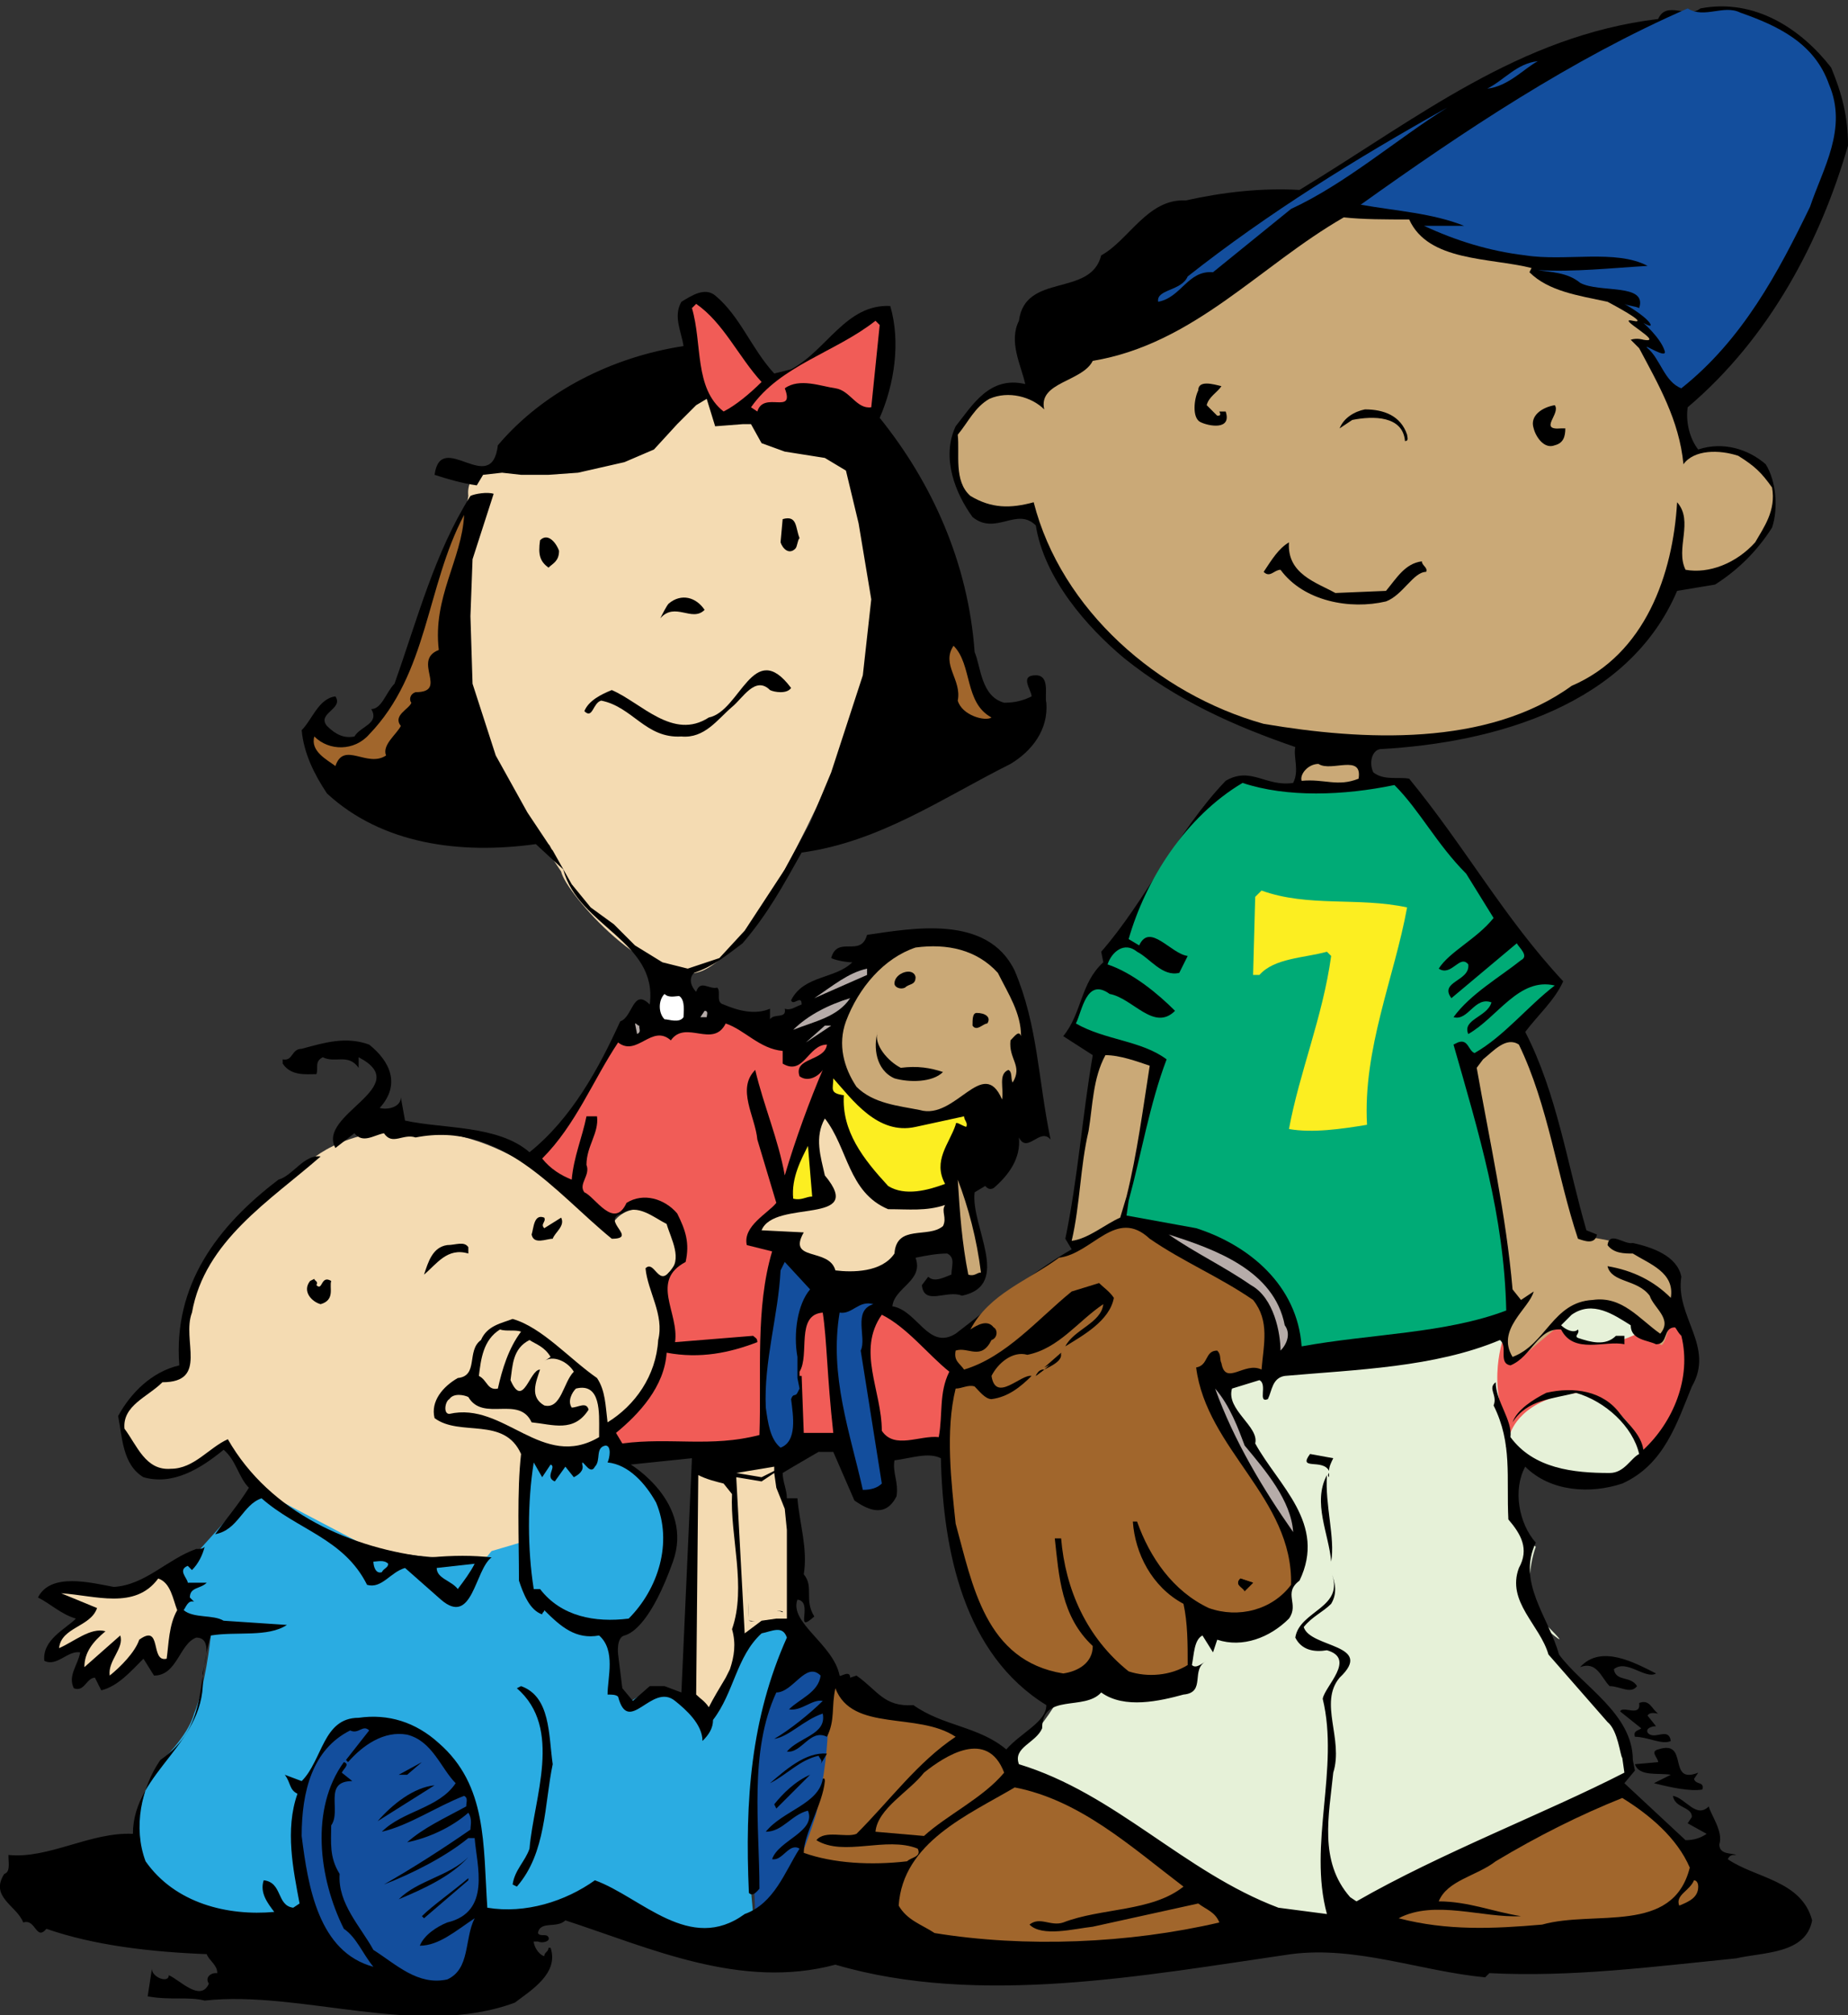<?xml version="1.0" encoding="utf-8"?>
<!-- Generator: Adobe Illustrator 21.0.2, SVG Export Plug-In . SVG Version: 6.00 Build 0)  -->
<svg version="1.1" id="Layer_1" xmlns="http://www.w3.org/2000/svg" xmlns:xlink="http://www.w3.org/1999/xlink" x="0px" y="0px"
	 width="87.6px" height="95.5px" viewBox="0 0 87.6 95.5" style="enable-background:new 0 0 87.6 95.5;" xml:space="preserve">
<rect x="0" y="0" width="87.6" height="95.5" fill="#333333" stroke="none"/>
<style type="text/css">
	.st0{fill:#A1662C;}
	.st1{fill-rule:evenodd;clip-rule:evenodd;fill:#E6F1D8;}
	.st2{fill:#F4DBB2;}
	.st3{fill-rule:evenodd;clip-rule:evenodd;fill:#F4DBB2;}
	.st4{fill:#2AACE2;}
	.st5{fill:#134E9D;}
	.st6{fill:#F15C57;}
	.st7{fill-rule:evenodd;clip-rule:evenodd;fill:#CAA977;}
	.st8{fill-rule:evenodd;clip-rule:evenodd;}
	.st9{fill-rule:evenodd;clip-rule:evenodd;fill:#B6ACA9;}
	.st10{fill-rule:evenodd;clip-rule:evenodd;fill:#134E9D;}
	.st11{fill-rule:evenodd;clip-rule:evenodd;fill:#00AB76;}
	.st12{fill-rule:evenodd;clip-rule:evenodd;fill:#A1662C;}
	.st13{fill-rule:evenodd;clip-rule:evenodd;fill:#F15C57;}
	.st14{fill-rule:evenodd;clip-rule:evenodd;fill:#FCEE21;}
	.st15{fill-rule:evenodd;clip-rule:evenodd;fill:#FFFFFF;}
	.st16{fill-rule:evenodd;clip-rule:evenodd;fill:#2AACE2;}
</style>
<path class="st0" d="M39.5,79.8c0,0,8.2,2.9,8.5,4.1c0,0-4.8,4.3-4.9,4.4c0,0-4,0.6-5-0.2C37,87.3,39.5,79.8,39.5,79.8z"/>
<path class="st1" d="M57.8,65.5c0,0,20-6.4,21.4-3.5c1.3,3-0.9,7.6-2.2,7.9c-1.3,0.2-3.4,0.5-4.9-0.8s-0.2,0-0.2,0s-0.3,3.2,0.9,4.2
	c0,0-0.9,2.3,0.5,3.7s0,0.2,0,0.2s0.2,1.5,3.3,4.4c0,0,1,1.7,0.5,2.4s-13.2,7.1-13.2,7.1s-3.6,1.2-10.1-4.1c0,0-3.1-2.8-5.6-3.2
	c0,0-0.8-0.3,0.9-1.8c1.7-1.5,8.6-16.3,8.6-16.3L57.8,65.5z"/>
<path class="st2" d="M24.3,22l8.8-3.5l6.8,3.3c0,0,3.1,6.4,1,11.5c-2.1,5-5.1,11.6-7.6,12.7c-2.4,1-6.5-3.7-6.7-4.7
	c0,0-2.2-3.3-3.8-5.7c-1.5-2.4-1.1-9.4-0.6-12.1c0,0-0.2-1.2,1.2-1.3C24.9,22,24.3,22,24.3,22z"/>
<path class="st3" d="M22.9,73.8c0,0-9.3,0.8-12.2-5.5c0,0-2.1,2-3.5,1.3c0,0-2.1-1.7-1.3-2.4c0,0,0.3-1.2,2.4-2l0.4-0.6
	c0,0-1.2-5,5.9-9.5c0,0,2-2.1,6.5-1.4c4.5,0.7,7.7,4.8,7.7,4.8s0.3-1.4,1.9-1.2c0,0,2,0.7,1.3,2.6c0,0-0.6,0.9-0.9,1
	c0,0,1.4,4.1-2.2,6.8l-4.3,5.9L22.9,73.8z"/>
<path class="st4" d="M35.8,91.1c0,0-3.4,2.3-7.6-1.7c0,0-2.2,2.1-5.2,1.5c0,0,0.2-9-5.1-9.3c0,0-2.2-0.7-3.6,3.3
	c-1.4,4-0.1,0.1-0.1,0.1s-0.6,2.7,0.6,6.5c0,0-7.8-0.4-8-3.1c0,0-0.9-2.5,0.8-4.9c0,0,1.3-1.2,1.6-2.3C9.7,80,10,77.7,10,77.3
	l-1.3-1l-0.2-2.2l0.9-0.6l2.7-3l5.9,3.1l1.3,0.2l2.3,1.8l1.7-2.1l1.7-0.5c0,0,0,4,4,4.5c0,0,0,2.6,0.8,3.2c0,0,2.4-2,3.6,1
	c0,0,1.8-5.9,4.4-4.5c0,0-3.1,3.7-2.1,13.5"/>
<path class="st5" d="M36.2,90.7c0,0-0.3,0.3-0.4-0.1c0-0.4-0.7-9.6,2.1-13c0,0,2.4,1.1,0.8,8.3C38.7,86,37.3,90.4,36.2,90.7z"/>
<path class="st6" d="M71.6,67.9c0,0,0.5-1.7,3.3-1.9c0,0,2.3,0.4,3.1,3c0,0,3.3-2.5,1.6-6.8c0,0-2.5,1.4-3.2,1.4
	c0,0-1.6,0.3-2.3-0.7c-0.8-0.9-2.8,0.4-2.8,0.4S70.4,65.6,71.6,67.9z"/>
<path class="st7" d="M69.7,50.5c0,0,1.9-1.8,2.4-1.4c0.5,0.4,3,9.5,3,9.5s4.8,0.4,4.3,3c-0.5,2.6-0.7,2.1-0.7,2.1s-2.6-3.5-4.9-0.8
	c0,0-1.9,1.6-2,1.7c-0.1,0.1-0.7-1.2,0-2.6L69.7,50.5z"/>
<path class="st8" d="M45.4,33.2c0.2,0.7,1.3,1,1.6,0.8c-1.3-0.7-0.9-2.5-1.8-3.4C44.6,31.5,45.6,32.2,45.4,33.2L45.4,33.2L45.4,33.2
	z"/>
<path class="st8" d="M32.9,18.1l-0.4-1l0,0c-3.5-0.2-6.8,1.7-8.4,4.4l0,0l1.2-0.8l0,0c1.4-1.7,3.7-2.4,5.8-2.9
	c0.3,0.7,1.3,0.5,1.8,0.5l0,0V18.1L32.9,18.1z"/>
<path class="st8" d="M36.1,18.1c-1.1-1.2-1.8-2.8-3.1-3.7l0,0l-0.2,0.2l0,0c0.5,1.7,0.1,3.8,1.5,4.9C34.9,19.2,35.6,18.6,36.1,18.1
	L36.1,18.1L36.1,18.1z"/>
<path class="st9" d="M76.2,14.3"/>
<path class="st9" d="M77,14.4"/>
<path class="st8" d="M77,84c-3.7,1.9-8.7,3.8-12.7,6.1L64,89.9c-1.5-1.7-1-3.9-0.8-5.9c0.5-1.6-0.7-3.3,0.3-4.5
	c1.7-1.6-1.4-1.4-1.7-2.4c0.4-0.5,0.9-0.7,1.3-1.1c0.3-0.5,0.2-1,0-1.5c0.7,1.7-1.5,1.8-1.7,3.1c0.3,0.6,0.9,0.7,1.5,0.6
	c1.4,0.4-0.1,1.7-0.2,2.3c0.8,3.3-0.7,6.9,0.2,10.2l-2.3-0.3c-4.5-1.7-7.7-5.4-12.3-6.8c-0.3-0.8,0.8-1,1.1-1.7c0-1.7,2-0.8,2.8-1.7
	c1.1,0.8,2.8,0.4,3.9,0.1c1.1-0.1,0.3-1.2,1.1-1.6c-0.2,0.1-0.5,0.4-0.7,0.2c0.1-0.5,0.1-1.2,0.5-1.4l0.5,0.8l0.2-0.6
	c1.2,0.4,2.5-0.1,3.4-1c0.5-0.7-0.3-1.2,0.5-1.8c1.3-2.7-1-4.5-2.1-6.5c0.2-0.8-1.4-1.6-1.1-2.6l1.3-0.4c0.4,0.2-0.1,1.1,0.4,0.9
	c0.2-0.4,0.2-1,0.8-1.1c3.4-0.3,7.1-0.4,10.2-1.7c0.4,0.3-0.1,1.1,0.5,1.2c1-0.4,1.3-1.8,2.4-1.7c0.6,1.2,2.1,0.5,3,0.7v-0.4h-0.4
	c-0.5,0.5-1.2,0.3-1.8,0.1c-0.2-0.1,0.1-0.2,0-0.4c-0.2,0.2-0.6,0-0.8-0.2l0.5-0.5c1-0.7,2,0,2.8,0.5c0,0.7,0.8,0.7,1.2,0.9
	c0.6,0,0.3-0.8,0.9-0.8c0.1,0.1,0.1,0.2,0.3,0.4c0.5,2-0.4,4.1-1.8,5.4c-0.1-0.7-0.7-1.2-1.1-1.7c-0.8-1.1-2.2-1.3-3.5-1
	c-0.6,0.3-1.4,0.8-1.6,1.4c0.7-1.1,1.9-1.1,3-1.4c1.4,0.4,2.7,1.6,3,2.9c-0.4,0.2-0.7,0.9-1.4,0.9c-1.7,0-3.6-0.2-4.7-1.7
	c0.1-0.8-0.7-1.7-0.7-2.6c-0.4,0.3,0.1,0.6-0.1,1.1c0.9,1.8,0.6,3.4,0.7,5.4c0.6,0.7,1,1.4,0.5,2.3c-0.6,1.6,1,2.7,1.4,4.1l2.8,3.2
	c0.5,0.4,0.6,1.6,0.7,1.7L77,84z M77.4,83.4c0-2.2-2.4-3.5-3.5-5c-0.5-1.8-2-3.4-1.1-5.3c-0.8-0.9-1.1-2.5-0.5-3.6
	c1.2,1.2,3.1,1.3,4.6,0.8c2-0.9,2.6-2.9,3.3-4.6c1.1-1.9-0.8-3.3-0.5-5.2c-0.2-1-1.4-1.4-2.3-1.6c-0.4,0.1-1.1-0.6-1.2,0.1
	c0.3,0.4,0.8,0.4,1.2,0.4c0.8,0.5,2,0.9,1.8,2.1c-0.8-0.8-1.8-1.3-3-1.5c0.2,0.8,1.4,0.6,2,1.4c0.2,0.6,1.1,1.1,0.5,1.8
	c-1-0.7-1.8-1.8-3.2-1.6c-1.9,0.1-2.2,2.1-3.8,2.7c-0.8-1.3,0.8-2.3,1-3.1l-0.6,0.4l-0.4-0.5c-0.3-3.5-1.1-7.1-1.7-10.5l0.3-0.4
	c0.5-0.4,1.1-1.1,1.7-0.7c1.4,2.9,1.8,6.2,2.8,9.2c0.3,0.1,0.8,0.3,0.9-0.2l-0.5-0.2c-0.9-3.1-1.4-6.5-2.9-9.4
	c0.6-0.8,1.4-1.5,1.8-2.4c-2.8-3-4.6-6.3-7.3-9.6c-0.5-0.1-1.2,0.1-1.7-0.3c-0.2-0.4-0.1-1,0.3-1.1c5.5-0.3,11.8-2.1,14.1-7.5
	l1.8-0.3c1.1-0.7,2-1.6,2.7-2.7c0.3-0.9,0.2-2.2-0.3-3c-0.8-0.7-2-1.1-3.2-0.7c-0.4-0.5-0.6-1.3-0.5-2c3.9-3.3,6.3-7.9,7.6-12.4
	c0-1.4-0.3-2.5-0.8-3.7c-1.4-1.8-3.6-3.3-6.2-2.8c-0.6,0.5-1.6-0.4-2,0.5C72,1.7,67.2,5.6,61.6,9c-1.8-0.1-3.6,0.1-5.4,0.5
	c-1.8-0.1-2.7,1.9-4,2.6c-0.5,2-3.6,0.8-3.9,3.1c-0.5,1,0.1,2.1,0.3,3c-1.7-0.4-2.5,1-3.3,2c-0.7,1.5,0,3.2,0.8,4.3
	c1.1,0.9,2.1-0.5,3,0.4c0.4,2.5,2.4,4.8,4.2,6.3c2.5,2,5.2,3.2,8.1,4.2c-0.1,0.5,0.2,1.1-0.1,1.7c-1.3,0.2-2-0.8-3.2-0.1
	c-2.3,2.4-3.8,5.7-5.9,8.1l0.1,0.5c-1.1,1-1,2.4-1.9,3.5l1.4,0.9c-0.5,2.9-0.7,5.8-1.3,8.7l0.3,0.5c-1.9,1.1-3.8,2.7-5.5,4
	c-1.3,0.8-1.8-1.1-3-1.3c0.1-0.9,1.5-1.2,1.1-2.3c0.5-0.1,1-0.2,1.5-0.2c0.4,0.2,0.2,0.6,0.2,1c-0.3,0.1-0.8,0.4-1.1,0.1l-0.3,0.4
	c0.1,1,1.2,0.2,1.9,0.5c2.4-0.5,0.4-3.3,0.6-4.9l0.5-0.3c0.1,0.1,0.2,0.2,0.4,0.1c0.7-0.6,1.3-1.4,1.2-2.4c0.4,0.8,1-0.5,1.5,0.1
	c-0.6-2.9-0.6-5.4-1.7-8c-1.3-2.7-4.9-2-7-1.7c-0.3,1.1-1.4,0-1.7,1.1c0.2,0.1,0.7,0.2,1,0.2c-0.8,0.8-2.3,0.6-2.9,1.8
	c0.1,0.3,0.5-0.3,0.5,0.2c-0.3,0.1-0.5,0.3-0.8,0.2c0.1,0.5-0.5,0.2-0.7,0.5v-0.5c-0.7,0.3-1.5,0.1-2.2-0.2
	c-0.4-0.1-0.1-0.6-0.3-0.8c-0.4,0.1-0.8-0.4-1,0.2c-0.2-0.2-0.4-0.6-0.1-0.9c0.9-0.3,1.5-0.8,2.3-1.4c1.2-1.4,1.9-2.7,2.8-4.3
	c3.7-0.5,6.7-2.6,9.9-4.2c1-0.6,1.8-1.6,1.7-2.9C49.5,33,49.8,32,49.1,32c-0.8,0-0.2,0.7-0.2,1c-0.4,0.2-0.8,0.3-1.3,0.3
	c-1.1-0.3-1.1-1.7-1.4-2.4c-0.3-4.2-2-8-4.5-11.1c0.7-1.6,1-3.6,0.5-5.3c-2.1-0.1-3,2.1-4.7,3l-0.8,0.2c-1.1-1.2-1.6-2.7-2.8-3.7
	c-0.5-0.4-1.1,0-1.6,0.3c-0.4,0.7,0,1.4,0.1,2.1c-3.3,0.5-6.6,2.1-8.8,4.7c-0.3,2.5-2.7-0.8-3,1.4c0.6,0.2,1.3,0.4,2,0.5l0.3-0.5
	l0.9-0.1l0.9,0.1h1.3l1.4-0.1l2.2-0.5l1.4-0.6l1.1-1.2l0.9-0.9l0.5-0.3l0.4,1.3l1.3-0.1l0.4,0l0.5,0.9l1.1,0.4l1.9,0.3l1,0.6
	l0.6,2.5l0.6,3.6L40.9,32l-1.5,4.6l-1,2.4l-1.2,2.2l-1.9,2.9l-1.2,1.3l-1.5,0.5l-1.2-0.3l-1.3-0.8l-1-1L28,43l-0.9-1.1l-0.9-1.6
	c-0.1-0.1-0.1-0.2-0.2-0.3l-1-1.5l-1.5-2.7l-1.1-3.4l-0.1-3.2l0.1-2.7l1-3.1c-0.3-0.1-0.9,0-1.1,0.1c-1.7,2.7-2.5,5.8-3.6,8.9
	c-0.4,0.4-0.6,1.2-1.1,1.2c0.4,0.7-0.5,0.8-0.8,1.3c-0.5,0.1-0.9-0.1-1.3-0.5c-0.5-0.6,0.8-0.8,0.4-1.4c-0.8,0.1-1.1,1.1-1.6,1.6
	c0.1,1.1,0.6,2.1,1.2,3c2.6,2.4,6.3,2.9,9.9,2.4l1.3,1.2c0.7,2.7,4.5,3.4,4.1,6.4c-0.8-0.8-0.8,0.6-1.4,0.8c-1,2.2-2.3,4.6-4.3,6.2
	c-1.5-1.3-4.1-1.1-5.9-1.5L19,52c0,0.5-0.7,0.6-1,0.5c1-1.1,0.5-2.2-0.5-3c-1.1-0.4-2.1-0.1-3.2,0.2c-0.5,0-0.4,0.6-0.9,0.5v0.2
	c0.4,0.6,1.1,0.5,1.6,0.5c0.1-0.3-0.1-0.6,0.3-0.8c0.6,0.3,1.2-0.2,1.7,0.5v-0.5c2.7,1.4-2,2.7-1.1,4.3l0.9-0.7
	c0.4,0.5,0.9,0.1,1.4,0c0.4,0.6,0.9,0,1.5,0.2c4.1-0.8,6.6,2.6,9.3,4.8c1.3,0-0.6-0.9,0.5-1.2c0.7-0.5,1.5,0.2,2.1,0.5
	c0.2,0.7,0.8,1.7,0.1,2.3c-0.5,0.6-0.7-0.6-1.1-0.2c0.1,1.1,0.9,2.2,0.6,3.4c-0.1,1.7-1.1,3.1-2.4,3.9c-0.1-0.8-0.1-1.5-0.5-2.1
	c-1.3-0.9-2.6-2.4-4-2.8c-0.5,0.2-1.2,0.3-1.5,1c-0.7,0.5-0.1,1.7-1.1,1.8c-0.7,0.4-1.3,1.1-1.1,1.9c1.2,0.9,3.3-0.1,4.1,1.7
	c-0.2,1.8-0.1,4-0.1,6c0.2,0.6,0.5,1.4,1.1,1.6c0-0.1,0.1-0.1,0.1-0.2c0.8,0.8,1.5,1.4,2.6,1.2c0.8,0.7,0.4,2,0.4,2.8
	c0.2,0,0.4,0,0.5,0.1c0.5,1.9,1.6-0.7,2.7,0.2c0.5,0.4,1.3,1.1,1.3,1.9c0.3-0.3,0.5-0.6,0.5-1c1-1.3,1.1-3,2.3-4.1
	c0.5-0.1,1-0.4,1.2,0.2c-1.7,3.8-2,7.7-1.8,12.1c0.2,0.2,0.4-0.1,0.5-0.2c0-3-0.5-6.5,0.8-9.3c0.8,0,1.4-1.5,2.1-0.8
	c-0.1,0.8-1,1.1-1.5,1.6c0.6,0.1,1.1-0.5,1.6-0.4c-0.6,0.6-1.6,1.4-2.3,1.8c0.7-0.1,1.4-0.9,2.3-1.2c0.2,1-1.1,1.1-1.7,1.8
	c0.7,0.1,1.1-1.1,1.9-0.7c0.4-0.8,0.2-1.4,0.4-2.3c0.8,2.1,3.9,1.1,5.7,2.3c-1.8,1.2-3.1,3-4.7,4.6c-0.5,0.2-1.5-0.2-1.9,0.3
	C40,88,42,87,43.5,87.6c0.2,0.4-0.3,0.4-0.5,0.6c-1.7,0.2-3.5,0.1-4.9-0.4c0-0.9,0.9-2.3,1-3.4c0-0.2-0.1-0.1-0.1-0.1s0,0,0,0
	c-0.2,1.2-1.9,1.5-2.7,2.5c0.8,0,1.2-0.8,2-1c0.4,1-1.4,1.4-1.7,2.3c0.5,0.1,0.8-0.8,1.3-0.5c-0.7,1.1-1.2,2.6-2.6,3.1
	c-2.6,1.9-4.9-0.8-7.1-1.6c-1.4,1-3.3,1.6-5.1,1.3c-0.2-3,0-5.8-2.3-7.8c-1.1-1-2.4-1.4-3.8-1.2c-1.7,0-1.7,2-2.7,3l-0.8-0.3
	c0.3,0.4,0.2,0.7,0.6,0.9c-0.6,1.7-0.2,3.6,0.1,5.2l-0.3,0.2c-0.8-0.1-0.5-1.2-1.4-1.3c-0.2,0.6,0.2,1.1,0.5,1.5
	c-2.2,0.2-4.7-0.4-6.1-2.4c-0.6-1.6-0.2-3.5,0.7-4.8c2.3-1.6,1.7-3.7,2.4-5.9c1.2-0.2,2.7,0.1,3.6-0.5l-3-0.2
	c-0.5-0.3-1.4-0.1-1.9-0.5c0.1-0.1,0.2-0.5,0.5-0.4L9,75.7c0-0.5,0.5-0.4,0.8-0.7H8.9c0-0.2-0.5-0.6,0-0.8l0.2,0.2
	c0.3-0.3,0.5-0.7,0.6-1.1c-0.1,0.1-0.2,0.1-0.4,0.1c-1.4,0.5-2.4,1.7-3.9,1.8c-1.1-0.2-3-0.7-3.6,0.5c0.6,0.3,1.1,0.8,1.8,1
	c-0.5,0.5-1.6,1-1.5,2c0.6,0.3,1.1-0.5,1.7-0.4c-0.1,0.6-0.6,1.1-0.3,1.7c0.5,0.2,0.6-0.5,1-0.5l0.3,0.6c0.8-0.2,1.4-0.9,2-1.5
	l0.5,0.8c1.1,0,1.2-1.5,2-1.8c0.8,0,0.4,1.2,0.3,1.7c0.3,3.3-3.3,4.6-3.3,7.6c-2-0.1-4,1.2-5.9,1c0,0.4,0.1,0.8-0.2,0.9
	c-0.7,1.1,0.6,1.5,0.9,2.3c0.6-0.2,0.6,0.9,1.1,0.3c2.3,0.8,5,1.1,7.6,1.2c0.1,0.3,0.5,0.5,0.5,0.9h-0.1c-0.2,0-0.5,0.2-0.3,0.5
	c-0.4,0.9-1.4-0.2-1.9-0.4c0,0.4-0.8,0.1-0.8-0.3L7,94.6c1.1,0.2,1.9,0,2.7,0.2c4.6-0.5,10.1,1.8,14.7,0.1c0.8-0.6,2.1-1.4,1.7-2.6
	H26c0,0.2-0.2,0.2-0.2,0.4c-0.3-0.1-0.5-0.5-0.5-0.7h0.2c0.2,0.1,0.6,0,0.5-0.2c-0.1-0.2-0.4,0-0.5-0.2c0.1-0.6,0.9-0.2,1.3-0.6
	c4,1.3,8.3,3.3,12.8,2.1c6.8,2,14.7,0.5,21.6-0.5c3.1-0.4,6.1,0.8,9.2,1.1l0.2-0.2c3.9,0.2,7.7-0.3,11.7-0.7
	c1.3-0.3,3.3-0.2,3.6-1.8c-0.5-1.9-2.7-2-4-2.9c0.1-0.2,0.2-0.2,0.4-0.2c-0.2-0.1-0.8,0-0.8-0.5c0.2-0.6-0.4-1.4-0.5-1.8
	c-0.6,0.6-1.1-0.4-1.7-0.5c0.1,0.6,0.9,0.5,0.9,1l-0.2,0.3l0.9,0.5c-0.3,0.2-0.6,0.3-1,0.3L77,84.5l0.5-0.6 M32.3,80.2l-0.8-0.3
	h-0.7L30,80.6L29.5,80l-0.2-1.6c0,0-0.1-0.8,0.3-0.9c0.4-0.1,1.3-0.7,2.3-3.5c1-2.8-2-4.6-2-4.6l2.9-0.3L32.3,80.2z M47.7,82.9
	c-1.3-1.1-3-1.1-4.4-2.1c-1.4,0.1-1.7-0.7-2.7-1.4l-0.3,0.1c0-0.4-0.5,0-0.5-0.1c-0.3-1.5-2.4-2.5-2-3.6c0.8,0.1-0.2,1.7,0.8,0.8
	c-0.5-0.8,0-1.4-0.5-2c0.2-1.2-0.2-2.4-0.3-3.6h-0.5c0-0.4-0.2-0.8-0.2-1.2l0.5-0.3l1.2-0.7c0.2,0,0.4,0,0.7,0l1,2.3
	c0.7,0.5,1.5,0.8,2-0.2c0.1-0.7-0.2-1.1-0.1-1.7c0.8-0.1,1.6-0.4,2.2-0.1c0.1,4.4,1.1,9.3,5,11.7C49.6,81.6,48.4,82.1,47.7,82.9z"/>
<path class="st10" d="M78.1,16.5c0.6,0.5,0.8,1.6,1.6,1.9c2.9-2.3,4.6-5.5,6.1-8.6C86.4,8,87.6,6.1,86.7,4c-0.7-2-2.5-2.8-4.2-3.4
	c-0.8-0.4-1.7,0.3-2.5-0.2c-5.5,2.4-10.6,5.8-15.5,9.3c1.7,0.3,3.4,0.4,4.9,1l0,0h-1.9l0,0c1.5,0.7,3.1,1.2,4.8,1.4
	c1.9,0.3,4.3-0.3,5.8,0.5c-1.7,0.1-3.5,0.3-5.2,0.2c0.6,0.1,1.4,0.1,2,0.6c0.9,0.5,3.2,0,2.8,1.2c-0.2-0.1-0.5-0.1-0.7-0.2
	c0,0,0.9,0.5,1.2,0.9c0.2,0.3-0.3,0-0.3,0s0.8,0.7,1,1.3C79.1,17.1,77.8,16.2,78.1,16.5z"/>
<path class="st8" d="M41.3,19.4l0.5-3.9l-0.2-0.2l0,0c-1.9,1.5-4.5,2.1-5.9,4.1l0,0l0.3,0.2l0,0c0.3-1,1.8,0.2,1.3-1.1
	c0.7-0.5,1.7-0.1,2.4,0C40.2,18.5,40.5,19.4,41.3,19.4L41.3,19.4L41.3,19.4z"/>
<path class="st8" d="M22,24.5c-1.8,3.3-1.7,7.4-4.6,10.2c-0.7,0.8-1.9,0.8-2.6,0.1c-0.2,0.7,0.6,1.1,1,1.4c0.4-1.2,1.5,0.1,2.4-0.5
	c-0.2-0.5,0.5-1,0.7-1.4c-0.4-0.5,0.4-0.8,0.5-1.1c-0.1-0.1-0.1-0.4,0.2-0.5c1.6,0-0.2-1.5,1.1-2C20.5,28.4,21.9,26.6,22,24.5
	L22,24.5L22,24.5z"/>
<path class="st3" d="M8.4,76.3c-0.2-0.5-0.3-1.3-0.9-1.5c-1.1,1.5-3,0.8-4.6,0.7l0,0l1.7,0.7l0,0c-0.3,0.9-1.7,0.9-1.8,1.9
	c0.7-0.3,1.5-1,2.2-0.8C4.4,77.8,4,78.3,4,79l0,0l1.7-1.5l0,0c0.2,0.6-0.6,1.2-0.5,1.9c0.5-0.4,1.2-1.1,1.4-1.7
	c1.1-0.8,0.5,1.1,1.3,0.9C8,77.9,8,77,8.4,76.3L8.4,76.3L8.4,76.3z"/>
<path class="st10" d="M19.9,92.2c0.2-0.5,0.8-0.9,1.3-1.1c2.1-0.5,1.4-2.7,1.3-4l0,0h-0.3l0,0c-1.1,0.9-2.7,1.7-4,2.2
	c1.4-0.8,2.8-1.7,4.1-2.6c0-0.2,0.1-0.5-0.1-0.8c-0.8,0.7-1.9,1.2-2.9,1.4c0.8-0.7,1.7-1.1,2.8-1.7c0-0.2,0.1-0.4-0.1-0.5
	c-1.3,0.5-2.6,1.4-3.9,1.7c1-1,2.7-1.1,3.5-2.3c-0.7-0.7-1.1-2-2.3-2.3c-1.1-0.2-2.1,0.5-2.8,1.3l0,0l-0.1-0.1l1.1-1.4l0,0
	c-0.3-0.3-0.5,0.2-0.9,0c-1.8,0.9-2.3,2.9-2.3,5c0.3,2.4,0.8,5.5,3.4,6.2c-0.5-0.6-0.8-1.4-1.4-1.8c-1.2-2.4-1.6-5.7,0-7.9
	c0.3,0.1,0,0.3-0.1,0.5l0,0l0.5,0.4l0,0c-1.4,0-0.5,1.4-1,2.1c0,0.8-0.1,1.5,0.4,2.3c-0.1,1.4,1,2.5,1.6,3.6
	c1.1,0.7,2.1,1.7,3.5,1.4c1.1-0.5,0.8-1.9,1.3-2.9C21.6,91.5,20.8,92.2,19.9,92.2L19.9,92.2L19.9,92.2z"/>
<path class="st8" d="M57.7,65.9c0.8,2.4,2.2,4.7,3.6,6.8c-0.1-1.5-1.3-2.9-2.3-4.1C58.7,67.7,58.3,66.6,57.7,65.9L57.7,65.9
	L57.7,65.9z"/>
<path class="st8" d="M60.9,62.7c-0.5-2.6-3.3-3.6-5.5-4.2c1.3,0.9,2.6,1.5,3.9,2.4c1.1,0.6,1.4,2.3,1.4,3.1
	C61,63.7,61.2,63.2,60.9,62.7L60.9,62.7L60.9,62.7z"/>
<path class="st8" d="M70.5,4.2c1-0.1,1.8-1,2.4-1.3C71.9,3,71.3,3.8,70.5,4.2L70.5,4.2L70.5,4.2z"/>
<path class="st8" d="M54.9,14.3c1.1-0.2,1.4-1.5,2.6-1.4l0,0l3.7-3l0,0c2.6-1.2,5-3.3,7.4-4.8c0.5-0.3,1-0.6,1.6-0.8
	c-0.5,0.2-1,0.5-1.6,0.8c-4.3,2.4-8.5,5-12.3,8C56,13.8,54.8,13.7,54.9,14.3L54.9,14.3L54.9,14.3z"/>
<path class="st8" d="M62.5,36.2c-0.5,0-0.9,0.5-0.8,0.8c1.1-0.1,1.7,0.3,2.7-0.1C64.6,35.7,63.1,36.6,62.5,36.2L62.5,36.2L62.5,36.2
	z"/>
<path class="st11" d="M56.7,58.2c2.5,0.8,4.8,2.7,5,5.6c3.3-0.6,6.8-0.6,9.7-1.7c-0.1-4.5-1.3-8.4-2.5-12.6l0,0l0.2-0.1l0,0
	c0.5-0.2,0.5,0.4,0.8,0.5c1.4-0.8,2.5-2.2,3.8-3.2C72,46.3,71,48.2,69.6,49c-0.3-0.7,0.9-0.8,1.1-1.5c-0.8-0.3-1.1,0.9-1.8,0.7
	c0.8-1.1,2.2-1.9,3.2-2.7c0.4-0.2-0.1-0.6-0.2-0.8l0,0l-3.1,2.6l0,0c-0.6-0.8,0.9-0.8,0.8-1.6c-0.4-0.5-0.8,0.6-1.4,0.2
	c0.5-0.8,1.8-1.4,2.6-2.4l0,0l-1.3-2.1l0,0c-1.4-1.4-2.2-3-3.4-4.2c-2.4,0.5-5.1,0.6-7.2-0.1c-2.7,1.6-4.6,4.6-5.4,7.4l0,0l0.5,0.3
	l0,0c0.5-1.1,1.5,0.4,2.3,0.5l0,0l-0.4,0.8l0,0c-0.8,0.2-1.4-0.7-2-1c-0.6-0.5-1.2,0-1.4,0.6c1.2,0.4,2.4,1.4,3.2,2.2
	c-1,1-2-0.6-3.1-0.8c-1.1-0.8-1.3,0.8-1.6,1.4c1.4,0.8,3.1,0.8,4.3,1.7c-0.8,2.1-1.2,4.5-1.8,6.7l-0.1,0.7"/>
<path class="st7" d="M53.4,56.7L53.4,56.7c0.5-2,0.8-4.3,1.1-6.2c-0.6-0.2-1.4-0.5-2.1-0.5c-0.6,1.1-0.6,2.4-0.8,3.6
	c-0.4,1.7-0.4,3.5-0.8,5.2l0,0l0,0c0.8-0.1,1.6-0.8,2.3-1.1"/>
<path class="st8" d="M53.3,46.7c-0.1-0.5-0.7-0.4-1.1-0.5C52.4,46.7,53,46.8,53.3,46.7L53.3,46.7L53.3,46.7z"/>
<path class="st12" d="M45.3,72.2c0.8,2.9,1.4,6.5,5.1,7.1c0.7-0.1,1.4-0.5,1.4-1.3c-1.5-1.4-1.6-3.3-1.8-5.1l0,0h0.3l0,0
	c0.2,2.4,1.2,4.7,3.2,6.3c0.9,0.3,2,0.2,2.8-0.3c0-1,0-2-0.2-2.9c-1.5-0.8-2.3-2.4-2.4-3.9l0,0h0.2l0,0c0.6,1.7,1.7,3.3,3.4,4.1
	c1.4,0.5,3,0.1,3.9-1.1c0.1-4.1-4-6.4-4.5-10.3c0.6-0.1,0.4-0.8,1-0.8c0.2,0.2,0.1,0.4,0.2,0.6c0.2,1.1,1.1-0.1,1.9,0.3
	c0.1-1.2,0.4-2.3-0.4-3.3c-1.6-1.1-3.3-1.8-4.9-2.9c-1.6-1.5-2.7,0.7-4.3,0.9c-1.5,1.1-3.3,1.7-4.2,3.4c0.3-0.2,0.8-0.5,1.1-0.1
	c0.2,0.1,0.2,0.5-0.1,0.6c-0.5,1-1.1,0.3-1.7,0.5c-0.1,0.5,0.2,0.6,0.4,0.9c2-0.6,3.5-2.4,5.1-3.7l0,0l1.3-0.4l0,0
	c0.2,0.2,0.5,0.4,0.7,0.7c-0.2,1.1-1.5,1.8-2.3,2.3c0.4-0.8,1.7-1.1,1.8-2c-1.2,0.8-2.1,2.1-3.6,2.4c-0.7-0.2-1.4,0.4-1.7,1
	c0.2,1.3,1.4-0.1,1.9,0c-0.5,0.5-1.1,1-1.9,1.1c-0.3,0-0.6-0.4-0.8-0.6c-0.3-0.1-0.6,0.1-0.9,0.1C44.8,67.8,45.1,70.3,45.3,72.2
	L45.3,72.2L45.3,72.2z"/>
<path class="st13" d="M41.8,62.3c-1.2,1.7,0,3.6,0,5.5c0.6,0.9,1.8,0.2,2.7,0.3c0.2-1.1,0-2.1,0.5-3.1C44,64.2,43,62.9,41.8,62.3
	L41.8,62.3L41.8,62.3z"/>
<path class="st10" d="M41.4,61.8c-0.7-0.2-1,0.5-1.6,0.4c-0.5,3,0.5,5.7,1.1,8.4c0.4,0,0.7-0.1,0.9-0.3l0,0L40.8,64l0,0
	C41.1,63.4,40.4,62.1,41.4,61.8L41.4,61.8L41.4,61.8z"/>
<path class="st3" d="M44.8,57.1c-0.9,0.3-1.7,0.2-2.7,0.2c-1.9-0.8-1.9-2.9-3-4.3c-0.5,0.9-0.2,1.8,0,2.7c2,2.4-2.4,1.1-3,2.6l0,0
	l2,0.1l0,0c-0.8,1.4,1.2,0.7,1.5,1.8c0.8,0.1,2.2,0.1,2.8-0.8c0.1-1.4,1.6-0.7,2.3-1.3C44.9,57.7,44.6,57.4,44.8,57.1L44.8,57.1
	L44.8,57.1z"/>
<path class="st10" d="M37.8,65.3l0-0.7l0-0.3l0,0c-0.2-1.1,0-2.5,0.6-3.2l0,0l-1.2-1.3L37,60.2l0,0c-0.1,2.1-0.8,4.3-0.7,6.5
	c0.1,0.7,0.2,1.5,0.7,1.9c0.8-0.3,0.6-1.5,0.5-2.3c0.1-0.3,0.2-0.1,0.3-0.3l0,0l0,0l0.1-0.2L37.8,65.3L37.8,65.3z"/>
<path class="st13" d="M38,65.2L38,65.2l0.1,2.7h1.4l0,0c-0.3-2.7-0.3-4.4-0.5-5.7c-1.3,0.1-0.6,2-1.1,2.8V65.2z"/>
<path class="st14" d="M37.6,56.8c0.4,0.1,0.6-0.1,0.9-0.1l0,0l-0.2-2.4l0,0C38,54.9,37.5,55.8,37.6,56.8L37.6,56.8L37.6,56.8z"/>
<path class="st14" d="M45.8,53.4c0.1-0.2-0.1-0.3-0.1-0.5l0,0l-2.3,0.5l0,0c-1.8,0.4-3-1.3-3.9-2.3c0,0.5-0.2,0.7,0.5,0.8
	c-0.1,1.7,0.9,3,2.1,4.3c0.8,0.5,1.9,0.2,2.7-0.1c-0.6-1.1,0.2-1.9,0.5-2.8C45.3,53.1,45.5,53.3,45.8,53.4L45.8,53.4L45.8,53.4z"/>
<polygon class="st9" points="39.4,48.6 39.1,48.6 38.2,49.4 39.4,48.6 "/>
<path class="st7" d="M45.4,55.9c0.1,1.6,0.2,3,0.5,4.5c0.3,0.1,0.4-0.1,0.6-0.1C46.3,58.7,45.9,57.2,45.4,55.9L45.4,55.9L45.4,55.9z
	"/>
<polygon class="st8" points="46.6,53.6 46.3,52.7 46.6,54.3 46.6,53.6 "/>
<path class="st7" d="M40.1,48.4c-0.4,1.1-0.1,2.2,0.5,3.1c0.8,0.8,2,0.9,3,1.1c1.7,0.5,3-2.6,3.9-0.5c0.1-0.5-0.2-1.2,0.3-1.4
	c0.2,0.1,0.1,0.4,0.2,0.6c0.5-0.8-0.2-1.1-0.1-2c0.2-0.2,0.4-0.5,0.5-0.2c0-1.1-0.6-2-1.1-3c-1-1.1-2.4-1.4-3.9-1.2
	C41.9,45.4,40.7,46.8,40.1,48.4L40.1,48.4L40.1,48.4z"/>
<path class="st9" d="M38.6,47.3l2.5-1.1v-0.3l0,0C40.2,46.1,39.5,46.7,38.6,47.3L38.6,47.3L38.6,47.3z"/>
<path class="st9" d="M37.6,48.8c1-0.4,2.1-0.6,2.7-1.5C39.3,47.6,38.3,48.1,37.6,48.8L37.6,48.8L37.6,48.8z"/>
<path class="st9" d="M33.2,48.2h0.3l0,0c0-0.1,0.1-0.3-0.1-0.3l0,0L33.2,48.2L33.2,48.2z"/>
<path class="st15" d="M31.5,48.3c0.2,0,0.7,0.2,0.9-0.1c0-0.2,0.1-0.8-0.2-1c-0.2,0-0.5,0.1-0.7-0.1C31.2,47.4,31.2,48,31.5,48.3
	L31.5,48.3L31.5,48.3z"/>
<path class="st9" d="M30.1,48.5l0.1,0.5l0,0c0.2-0.1,0.1-0.2,0.1-0.4C30.2,48.6,30.2,48.5,30.1,48.5L30.1,48.5L30.1,48.5z"/>
<path class="st13" d="M29.2,67.9l0.3,0.5l0,0c2.3-0.3,4.2,0.2,6.5-0.4c0.1-3-0.2-6,0.6-8.7l0,0L35.4,59l0,0c-0.2-0.9,1-1.5,1.4-2
	l0,0l-0.9-3l0,0c-0.1-1.1-1-2.4-0.1-3.3c0.4,1.7,1.1,3.3,1.4,5c0.5-1.7,1.2-3.6,1.8-5c-0.2,0.3-0.7,0.6-1.1,0.3
	c-0.3-0.9,1.2-0.7,1.3-1.5c-0.9,0-1.1,1.5-2.1,0.9l0,0v-0.6l0,0c-1.1-0.1-1.8-1-2.7-1.3c-0.6,1.2-1.9-0.2-2.6,0.8
	c-0.9-0.8-1.6,0.8-2.5,0.1c-1.2,1.8-2,3.9-3.6,5.5c0.4,0.5,0.9,0.8,1.4,1c0.1-1.1,0.5-2,0.7-3l0,0h0.5l0,0c0.1,0.8-0.5,1.4-0.5,2.3
	c0.2,0.5-0.4,0.9-0.1,1.3c0.5,0.2,1.4,1.8,2,0.5c0.8-0.5,1.8-0.2,2.4,0.5c0.4,0.8,0.6,1.4,0.4,2.3c-1.7,0.9-0.3,2.4-0.5,3.8l0,0
	l3.7-0.3l0,0c0.1,0.1,0.2,0.1,0.2,0.3c-1.3,0.5-2.7,0.8-4.3,0.5C31.5,65.7,30.3,67,29.2,67.9L29.2,67.9L29.2,67.9z"/>
<path class="st3" d="M25.1,63.5c-0.8,0.4-0.8,1.2-0.9,1.9c0.6,1.4,0.9-0.5,1.4-0.5c-0.2,0.6-0.5,1.3,0.2,1.7
	c0.8,0.2,0.9-1.1,1.4-1.6c-0.3-0.5-1-0.8-1.4-0.5l0,0l0.3-0.2l0,0C25.8,63.8,25.4,63.7,25.1,63.5L25.1,63.5L25.1,63.5z"/>
<path class="st3" d="M22.7,65.2c0.4,0.2,0.4,0.7,0.9,0.6c0.2-0.9,0.5-1.9,1.1-2.7c-0.3-0.1-0.7,0-1-0.1
	C22.9,63.5,22.8,64.4,22.7,65.2L22.7,65.2L22.7,65.2z"/>
<path class="st3" d="M28.4,68.1v-0.3l0,0c0-0.8,0.1-2.3-1.1-2c-0.2,0.2-0.4,0.6-0.2,0.9c0.3,0,0.7-0.3,0.8,0.1
	c-0.7,1.1-1.7,0.7-2.7,0.6c-0.6-1.3-2.3,0-3-1.2c-0.2-0.1-0.7-0.2-0.9,0.1c-0.2,0.1-0.3,0.7,0,0.7C23.9,66.4,25.7,69.7,28.4,68.1
	L28.4,68.1L28.4,68.1z"/>
<path class="st16" d="M29.8,76.7c1.4-1.4,2.1-3.6,1.3-5.5c-0.5-0.9-1.3-1.8-2.3-1.9c0.1-0.2,0.2-0.8-0.1-0.8c-0.5,0.1-0.2,0.7-0.5,1
	c-0.2,0.4-0.5-0.2-0.6-0.2l0,0v0.1l0,0c0.1,0.3-0.2,0.5-0.4,0.6l0,0l-0.4-0.5l-0.5,0.7l0,0c-0.5-0.2,0.1-0.7-0.2-0.8l0,0L25.7,70
	l-0.4-0.7l0,0c-0.3,1.9-0.3,4.1,0,6l0,0h0.3l0,0C26.6,76.6,28.2,76.9,29.8,76.7L29.8,76.7L29.8,76.7z"/>
<path class="st8" d="M38.3,78.6c-0.2-0.2-0.4-0.5-0.7-0.5l0,0l-0.4,1.3l0,0C37.6,79.1,38.3,79.1,38.3,78.6L38.3,78.6L38.3,78.6z"/>
<path class="st12" d="M43.8,87c1.1-1,2.8-1.8,3.8-3c-0.8-2.1-2.8-0.8-3.8,0c-0.7,0.9-2.2,1.7-2.3,2.8l0,0L43.8,87L43.8,87z"/>
<path class="st12" d="M57.8,91.1c-0.2-0.5-0.6-0.6-1-0.9l0,0l-5,1.1l0,0c-0.9,0.1-2.4,0.5-3-0.1c0.5-0.4,1,0.1,1.6-0.1
	c1.8-0.7,4.2-0.5,5.7-1.7c-2.5-1.9-4.9-4.1-8-4.7c-2.2,1.3-5.3,2.6-5.5,5.6c0.4,0.7,1.1,0.9,1.7,1.3C48.6,92.3,53.5,92.1,57.8,91.1
	L57.8,91.1L57.8,91.1z"/>
<path class="st12" d="M80.1,88.5c-0.6-1.4-1.9-2.5-3.2-3.3c-2,0.8-4,1.8-6,3c-0.9,0.7-2.3,0.9-2.7,1.9c1.4,0,2.6,0.5,3.9,0.7
	c-1.8,0.1-4.1-0.8-5.8,0.1c2.3,0.6,4.5,0.5,6.8,0.3C75.6,90.5,79.3,91.7,80.1,88.5L80.1,88.5L80.1,88.5z"/>
<path class="st12" d="M80.5,89.4c0-0.2-0.1-0.3-0.2-0.3c-0.2,0.5-0.9,0.7-0.7,1.2C80.1,90.1,80.5,89.9,80.5,89.4L80.5,89.4
	L80.5,89.4z"/>
<path class="st8" d="M80.7,87.7c-0.1-0.2-0.4-0.2-0.5-0.2l0,0l0.3,0.5L80.7,87.7L80.7,87.7z"/>
<path class="st10" d="M70.5,4.2c1-0.1,1.8-1,2.4-1.3C71.9,3,71.3,3.8,70.5,4.2L70.5,4.2L70.5,4.2z"/>
<path class="st8" d="M68.6,5.2c0.5-0.3,1-0.6,1.6-0.8C69.7,4.6,69.2,4.9,68.6,5.2L68.6,5.2L68.6,5.2z"/>
<path class="st10" d="M54.9,14.3c1.1-0.2,1.4-1.5,2.6-1.4l0,0l3.7-3l0,0c2.6-1.2,5-3.3,7.4-4.8c-4.3,2.4-8.5,5-12.3,8
	C56,13.8,54.8,13.7,54.9,14.3L54.9,14.3L54.9,14.3z"/>
<path class="st13" d="M36.1,18.1c-1.1-1.2-1.8-2.8-3.1-3.7l0,0l-0.2,0.2l0,0c0.5,1.7,0.1,3.8,1.5,4.9C34.9,19.2,35.6,18.6,36.1,18.1
	L36.1,18.1L36.1,18.1z"/>
<path class="st13" d="M41.7,15.4l-0.2-0.2l0,0c-1.9,1.5-4.5,2.1-5.9,4.1l0,0l0.3,0.2l0,0c0.3-1,1.8,0.2,1.3-1.1
	c0.7-0.5,1.7-0.1,2.4,0c0.7,0.1,1,1,1.7,0.9l0,0L41.7,15.4L41.7,15.4z"/>
<path class="st8" d="M24.1,21.6l1.2-0.8l0,0c1.4-1.7,3.7-2.4,5.8-2.9c0.3,0.7,1.3,0.5,1.8,0.5l0,0v-0.2l-0.4-1l0,0
	C29,17,25.7,18.8,24.1,21.6L24.1,21.6L24.1,21.6z"/>
<path class="st12" d="M17.5,34.8c-0.7,0.8-1.9,0.8-2.6,0.1c-0.2,0.7,0.6,1.1,1,1.4c0.4-1.2,1.5,0.1,2.4-0.5c-0.2-0.5,0.5-1,0.7-1.4
	c-0.4-0.5,0.4-0.8,0.5-1.1c-0.1-0.1-0.1-0.4,0.2-0.5c1.6,0-0.2-1.5,1.1-2c-0.3-2.5,1.1-4.3,1.2-6.4C20.2,27.8,20.3,31.9,17.5,34.8
	L17.5,34.8L17.5,34.8z"/>
<path class="st8" d="M37.7,26c0.1-0.1,0.1-0.4,0.2-0.5c-0.2-0.5-0.1-1.1-0.8-0.9l0,0L37,25.7l0,0C37.1,26,37.4,26.3,37.7,26L37.7,26
	L37.7,26z"/>
<path class="st8" d="M26,26.9c0.2-0.2,0.5-0.3,0.5-0.8c-0.1-0.3-0.5-0.9-0.9-0.5C25.5,26.3,25.6,26.6,26,26.9L26,26.9L26,26.9z"/>
<path class="st8" d="M33.4,28.9c-0.4-0.6-1.1-0.8-1.7-0.3c-0.1,0.1-0.3,0.5-0.4,0.7C32,28.5,32.8,29.5,33.4,28.9L33.4,28.9
	L33.4,28.9z"/>
<path class="st8" d="M31.3,29.3C31.3,29.4,31.3,29.4,31.3,29.3C31.2,29.5,31.2,29.5,31.3,29.3L31.3,29.3L31.3,29.3z"/>
<path class="st12" d="M45.4,33.2c0.2,0.7,1.3,1,1.6,0.8c-1.3-0.7-0.9-2.5-1.8-3.4C44.6,31.5,45.6,32.2,45.4,33.2L45.4,33.2
	L45.4,33.2z"/>
<path class="st8" d="M28.5,33.2c1.5,0.3,2.1,1.8,3.8,1.7c1.1,0.1,1.7-0.8,2.4-1.4c0.5-0.4,1.1-1.5,1.8-0.8c0.2,0.1,0.8,0.2,1-0.1
	c-1.8-2.4-2.4,1.1-3.9,1.4c-1.7,1.1-3.2-0.7-4.6-1.3c-0.5,0.2-1.1,0.5-1.3,1C28.1,34.1,28.1,33.3,28.5,33.2L28.5,33.2L28.5,33.2z"/>
<path class="st7" d="M62.5,36.2c-0.5,0-0.9,0.5-0.8,0.8c1.1-0.1,1.7,0.3,2.7-0.1C64.6,35.7,63.1,36.6,62.5,36.2L62.5,36.2L62.5,36.2
	z"/>
<path class="st14" d="M59.4,46.2h0.3l0,0c0.7-0.8,2.1-0.8,3.2-1.1l0,0l0.2,0.2l0,0c-0.4,2.9-1.5,5.5-2,8.2c1.1,0.2,2.5,0,3.7-0.2
	c-0.2-3.6,1.3-7,1.9-10.3c-2.3-0.5-4.7,0-6.9-0.8l0,0l-0.3,0.3L59.4,46.2L59.4,46.2z"/>
<path class="st8" d="M46.1,48.6c0.2,0.3,0.5-0.1,0.7-0.1c0.2-0.3-0.1-0.5-0.5-0.5C46.1,48,46.1,48.3,46.1,48.6L46.1,48.6L46.1,48.6z
	"/>
<path class="st8" d="M42.4,46.6c0,0.2,0.3,0.3,0.5,0.2c0.2-0.2,0.5-0.1,0.5-0.5C43.3,45.8,42.4,46.1,42.4,46.6L42.4,46.6L42.4,46.6z
	"/>
<path class="st8" d="M42.4,51.1c0.7,0.2,1.8,0.2,2.3-0.3c-0.6-0.2-1.2-0.3-2-0.2c-0.6-0.3-1.3-1.1-1.1-1.7
	C41.4,49.6,41.5,50.7,42.4,51.1L42.4,51.1L42.4,51.1z"/>
<path class="st8" d="M53.3,46.7c-0.1-0.5-0.7-0.4-1.1-0.5C52.4,46.7,53,46.8,53.3,46.7L53.3,46.7L53.3,46.7z"/>
<path class="st8" d="M5.6,67.1c0.6-1.1,1.6-2.1,2.9-2.4c-0.3-3.8,1.8-6.6,4.7-8.8c0.7-0.2,1.2-1.2,2-1.1c-2.4,2.1-5.5,4-6.1,7.4
	c-0.5,1.3,0.8,3.3-1.4,3.3c-0.7,0.7-1.9,1.1-1.8,2.2c0.6,0.8,1,2,2.2,1.9c1.1,0,1.8-1,2.7-1.4c2,3.5,5.9,5.2,9.6,5.6
	c1.1-0.1,2-0.1,2.9,0c-0.8,0.6-0.9,3.3-2.4,2l0,0l-1.7-1.5l0,0c-0.7,0.2-1.1,1-1.8,0.8c-1.1-2.2-3.3-2.6-5-4.1
	c-0.9,0.3-1.1,1.5-2.2,1.7c0.5-0.7,1.1-1.4,1.6-2.2c-0.5-0.5-0.6-1.3-1.2-1.8c-1.1,0.9-2.4,1.7-3.8,1.3C5.8,69.4,5.8,68.1,5.6,67.1
	L5.6,67.1L5.6,67.1z"/>
<path class="st16" d="M20.7,74.3c0,0.5,0.7,0.6,1,1c0.3-0.4,0.6-0.8,0.8-1.2l0,0L20.7,74.3L20.7,74.3z"/>
<path class="st16" d="M17.7,74c0,0.2,0.1,0.6,0.4,0.5c0.1-0.2,0.3-0.2,0.3-0.4C18.2,73.9,17.9,74,17.7,74L17.7,74L17.7,74z"/>
<path class="st8" d="M25.8,57.7c-0.5-0.2-0.5,0.5-0.6,0.8c0.1,0.5,0.7,0.2,1,0.2c0.1-0.3,0.6-0.6,0.4-1l0,0l-0.8,0.5l0,0
	C25.6,58,25.9,57.9,25.8,57.7L25.8,57.7L25.8,57.7z"/>
<path class="st8" d="M59,75.4l0.4-0.4l-0.6-0.2l0,0C58.5,75.1,58.9,75.2,59,75.4L59,75.4L59,75.4z"/>
<path class="st8" d="M49.1,65.2l0.4-0.3l0,0c0.4-0.2,0.8-0.4,0.8-0.7l0,0l-0.8,0.7l0,0C49.3,64.9,49.2,65,49.1,65.2L49.1,65.2
	L49.1,65.2z"/>
<path class="st9" d="M55.4,58.5c1.3,0.9,2.6,1.5,3.9,2.4c1.1,0.6,1.4,2.3,1.4,3.1c0.3-0.3,0.5-0.8,0.2-1.2
	C60.4,60.2,57.6,59.2,55.4,58.5L55.4,58.5L55.4,58.5z"/>
<path class="st8" d="M22.2,59.4v-0.3l0,0C22,58.8,21.6,59,21.2,59c-0.7,0.1-0.9,0.8-1.1,1.4C20.7,59.9,21.2,59.1,22.2,59.4
	L22.2,59.4L22.2,59.4z"/>
<path class="st8" d="M15,60.9c0.1-0.2-0.1-0.2-0.1-0.3l0,0l-0.2,0.1l0,0c-0.4,0.5,0.1,1,0.5,1.1c0.7-0.2,0.4-0.8,0.5-1.1
	C15.2,60.4,15.3,61.2,15,60.9L15,60.9L15,60.9z"/>
<path class="st8" d="M50.3,64.1l-0.8,0.7l0,0C49.9,64.6,50.3,64.5,50.3,64.1L50.3,64.1L50.3,64.1z"/>
<path class="st8" d="M49.1,65.2l0.4-0.3l0,0C49.3,64.9,49.2,65,49.1,65.2L49.1,65.2L49.1,65.2z"/>
<path class="st9" d="M61.3,72.6c-0.1-1.5-1.3-2.9-2.3-4.1c-0.3-0.8-0.7-1.9-1.4-2.7C58.5,68.3,59.9,70.6,61.3,72.6L61.3,72.6
	L61.3,72.6z"/>
<path class="st8" d="M63.1,74c0.2-1.1-0.3-2.7-0.2-4.1C62.2,71.2,63,72.7,63.1,74L63.1,74L63.1,74z"/>
<path class="st8" d="M63,69.8c0,0,0-0.1,0-0.1c0,0.1,0,0.2,0,0.3C62.9,69.9,63,69.8,63,69.8L63,69.8L63,69.8z"/>
<path class="st8" d="M62.1,68.9c-0.6,0.8,0.6,0.2,0.9,0.8c0-0.2,0.1-0.4,0.2-0.6l0,0L62.1,68.9L62.1,68.9z"/>
<path class="st8" d="M34.6,79.1l-0.2,0.4l0,0C34.5,79.4,34.5,79.3,34.6,79.1L34.6,79.1L34.6,79.1z"/>
<path class="st8" d="M59,75.4l0.4-0.4l-0.6-0.2l0,0C58.5,75.1,58.9,75.2,59,75.4L59,75.4L59,75.4z"/>
<path class="st8" d="M37.3,79.4c0.3-0.4,1-0.3,1.1-0.8c-0.2-0.2-0.4-0.5-0.7-0.5l0,0L37.3,79.4L37.3,79.4z"/>
<path class="st8" d="M76.3,79.9c0.5,0,1,0.4,1.3,0c-0.3-0.5-1-0.2-1.1-0.8c0.6-0.5,1.5,0.5,2,0.2c-1-0.5-2.6-1.4-3.6-0.3
	C75.7,78.7,75.9,79.5,76.3,79.9L76.3,79.9L76.3,79.9z"/>
<polygon class="st8" points="75.5,79.4 75.7,79.4 75.3,79.4 75.5,79.4 "/>
<path class="st8" d="M24.3,89.3l0.2,0.1l0,0c1.4-1.6,1.3-3.9,1.7-5.8c-0.2-1.4-0.1-3.2-1.5-3.7l0,0L24.5,80l0,0
	c2.2,1.9,0.8,5.2,0.6,7.6C24.9,88.2,24.4,88.6,24.3,89.3L24.3,89.3L24.3,89.3z"/>
<path class="st8" d="M77.5,82.3c0.6,0,1.3,0.4,1.7,0.2c-0.1-0.7-0.8,0-1.1-0.4c-0.1-0.2,0.2-0.3,0.4-0.3l0,0l-0.4-0.5l0,0
	c0.1-0.2,0.4-0.1,0.5-0.1c-0.3-0.2-0.4-0.7-0.9-0.5c0.1,0.7-0.8,0.1-0.9,0.4l0,0l1,0.8l0,0C77.7,82,77.4,82,77.5,82.3L77.5,82.3
	L77.5,82.3z"/>
<polygon class="st8" points="18.9,84.1 19.3,84.1 20,83.5 18.9,84.1 "/>
<path class="st8" d="M17.9,86.3l2.7-1.7l0,0C19.6,84.7,18.6,85.5,17.9,86.3L17.9,86.3L17.9,86.3z"/>
<path class="st8" d="M22.2,88c-0.9,0.9-2.4,1.1-3.3,2C20.1,89.5,21.4,88.9,22.2,88L22.2,88L22.2,88z"/>
<path class="st8" d="M20.1,90.9l2.1-1.8L22.2,89l0,0c-0.7,0.6-1.7,1.3-2.2,1.8l0,0L20.1,90.9L20.1,90.9z"/>
<path class="st8" d="M39.2,83.1c-1-0.1-2,0.8-2.7,1.4c0.8-0.4,1.4-1.1,2.3-1.3c0.1,0.2,0.2,0.2,0.1,0.4l0,0L39.2,83.1L39.2,83.1z"/>
<path class="st8" d="M80.7,84.8c0.1-0.4-0.3-0.2-0.4-0.5l0,0l0.2-0.3l0,0c-1.5,0.6-0.4-1.6-1.9-1.1c-0.4,0.1,0,0.4,0,0.6l0,0
	l-1.1,0.1l0,0c0.2,0.6,1.1,0.4,1.7,0.5l0,0l-0.8,0.4l0,0C79.2,84.7,80.1,84.9,80.7,84.8L80.7,84.8L80.7,84.8z"/>
<path class="st8" d="M38.4,84.1c-0.7,0.3-1.3,0.9-1.7,1.4l0,0l0.1,0.2L38.4,84.1L38.4,84.1z"/>
<polygon class="st3" points="36.1,70.2 36.7,69.8 36.8,70.5 37.2,71.5 37.3,72.5 37.3,74.6 37.3,76.7 36.8,76.7 36.1,76.8 
	35.3,77.4 34.9,70 36.1,70.2 "/>
<path class="st8" d="M36.6,70.3c-0.5,0.1-0.8,0.2-1.3,0l0,0l0.2,6.5l0,0c0.5,0.2,1-0.7,1.6-0.4C37.1,74,36.9,72.5,36.6,70.3
	L36.6,70.3L36.6,70.3z"/>
<path class="st3" d="M35.2,70.2l0.3,6.6l0.1,0c0.5,0.2,1-0.7,1.6-0.4c0.1-2.4-0.2-4-0.5-6.3C36.1,70.2,35.7,70.5,35.2,70.2
	L35.2,70.2L35.2,70.2z"/>
<path class="st8" d="M33,80.6l0,0.5l0.4,0.5l0.5-0.8l0.5-1l0,0c-0.2,0.5-0.6,0.9-0.8,1.4C33.4,81,33.2,80.8,33,80.6L33,80.6L33,80.6
	z"/>
<path class="st3" d="M34.7,77.2c0.7-2-0.1-4.4,0-6.4l0,0l-0.4-0.5l0,0c-0.4-0.1-0.8-0.2-1.2-0.4l0,0L33,80.3l0,0
	c0.2,0.2,0.4,0.3,0.6,0.6c0.2-0.4,0.5-0.9,0.8-1.4l0,0l0.2-0.4l0,0C34.8,78.5,34.9,77.9,34.7,77.2L34.7,77.2L34.7,77.2z"/>
<path class="st8" d="M38.8,68.4c-0.6,0.1-1.2,0.5-1.7,0.9c0,0,0,0.1,0,0.1l0,0l0.5-0.3L38.8,68.4L38.8,68.4z"/>
<polygon class="st3" points="34.9,69.8 34.9,69.8 36.1,70 36.7,69.7 36.7,69.5 34.9,69.8 "/>
<path class="st7" d="M76.2,14.3c0,0,2.1,1.1,1.2,0.9c-0.9-0.2,1.6,1.1,0.5,0.9c0,0-0.3-0.1-0.6,0l0.4,0.4c0.9,1.7,1.9,3.4,2.1,5.5
	c0.5-0.7,1.7-0.7,2.6-0.4c0.8,0.5,1.1,0.8,1.6,1.5c0.2,1.1-0.4,1.9-0.8,2.6c-0.9,1-2.2,1.5-3.3,1.3c-0.5-1,0.4-2.3-0.4-3.2
	c-0.2,3.4-1.5,7.2-5,8.7l0,0l0,0c-4,2.9-9.9,2.6-14.6,1.8c-5-1.4-9.6-5.4-10.9-10.5c-1.1,0.3-2,0.3-3-0.3c-0.8-0.7-0.5-2-0.6-2.9
	c0.5-0.6,0.8-1.3,1.5-1.7c0.9-0.4,2-0.1,2.6,0.5c-0.3-1.3,1.8-1.3,2.3-2.3c4.8-0.8,7.9-4.5,11.9-6.8c0.9,0.1,2,0.1,3.1,0.1
	c0.9,2,3.8,1.8,5.8,2.3l0,0l-0.1,0.2l0,0C73.4,13.8,74.8,14,76.2,14.3"/>
<path class="st8" d="M72.7,20.3c0.1,0.4,0.5,1,1,0.8c0.4-0.1,0.5-0.4,0.5-0.8l0,0h-0.2l0,0c-1.1,0.1,0-0.7-0.3-1.1
	C73.1,19.3,72.5,19.7,72.7,20.3L72.7,20.3L72.7,20.3z"/>
<path class="st8" d="M58.1,19.5h-0.3l0,0c0.1,0.2,0,0.2-0.1,0.2l0,0l-0.5-0.5l0,0c0.1-0.4,0.5-0.6,0.7-0.9c-0.4-0.1-1.1-0.3-1.1,0.2
	c-0.2,0.4-0.3,1.3,0.1,1.5C57.3,20.2,58.4,20.4,58.1,19.5L58.1,19.5L58.1,19.5z"/>
<path class="st8" d="M63.5,20.3l0.6-0.4l0,0c1-0.2,2.4-0.2,2.5,1c0.2,0,0.1-0.2,0.1-0.3c-0.3-0.9-1.1-1.2-2-1.2
	C64.2,19.5,63.7,19.8,63.5,20.3L63.5,20.3L63.5,20.3z"/>
<path class="st8" d="M65.7,28.5c0.8-0.3,1.3-1.4,1.9-1.4c0.1-0.2-0.2-0.3-0.2-0.5c-0.8,0.1-1.2,0.8-1.7,1.4l0,0l-2.4,0.1l0,0
	c-0.9-0.5-2.3-0.9-2.2-2.4c-0.5,0.3-0.8,0.8-1.2,1.4c0.3,0.3,0.5-0.1,0.8-0.1C61.8,28.5,64,28.9,65.7,28.5L65.7,28.5L65.7,28.5z"/>
</svg>
